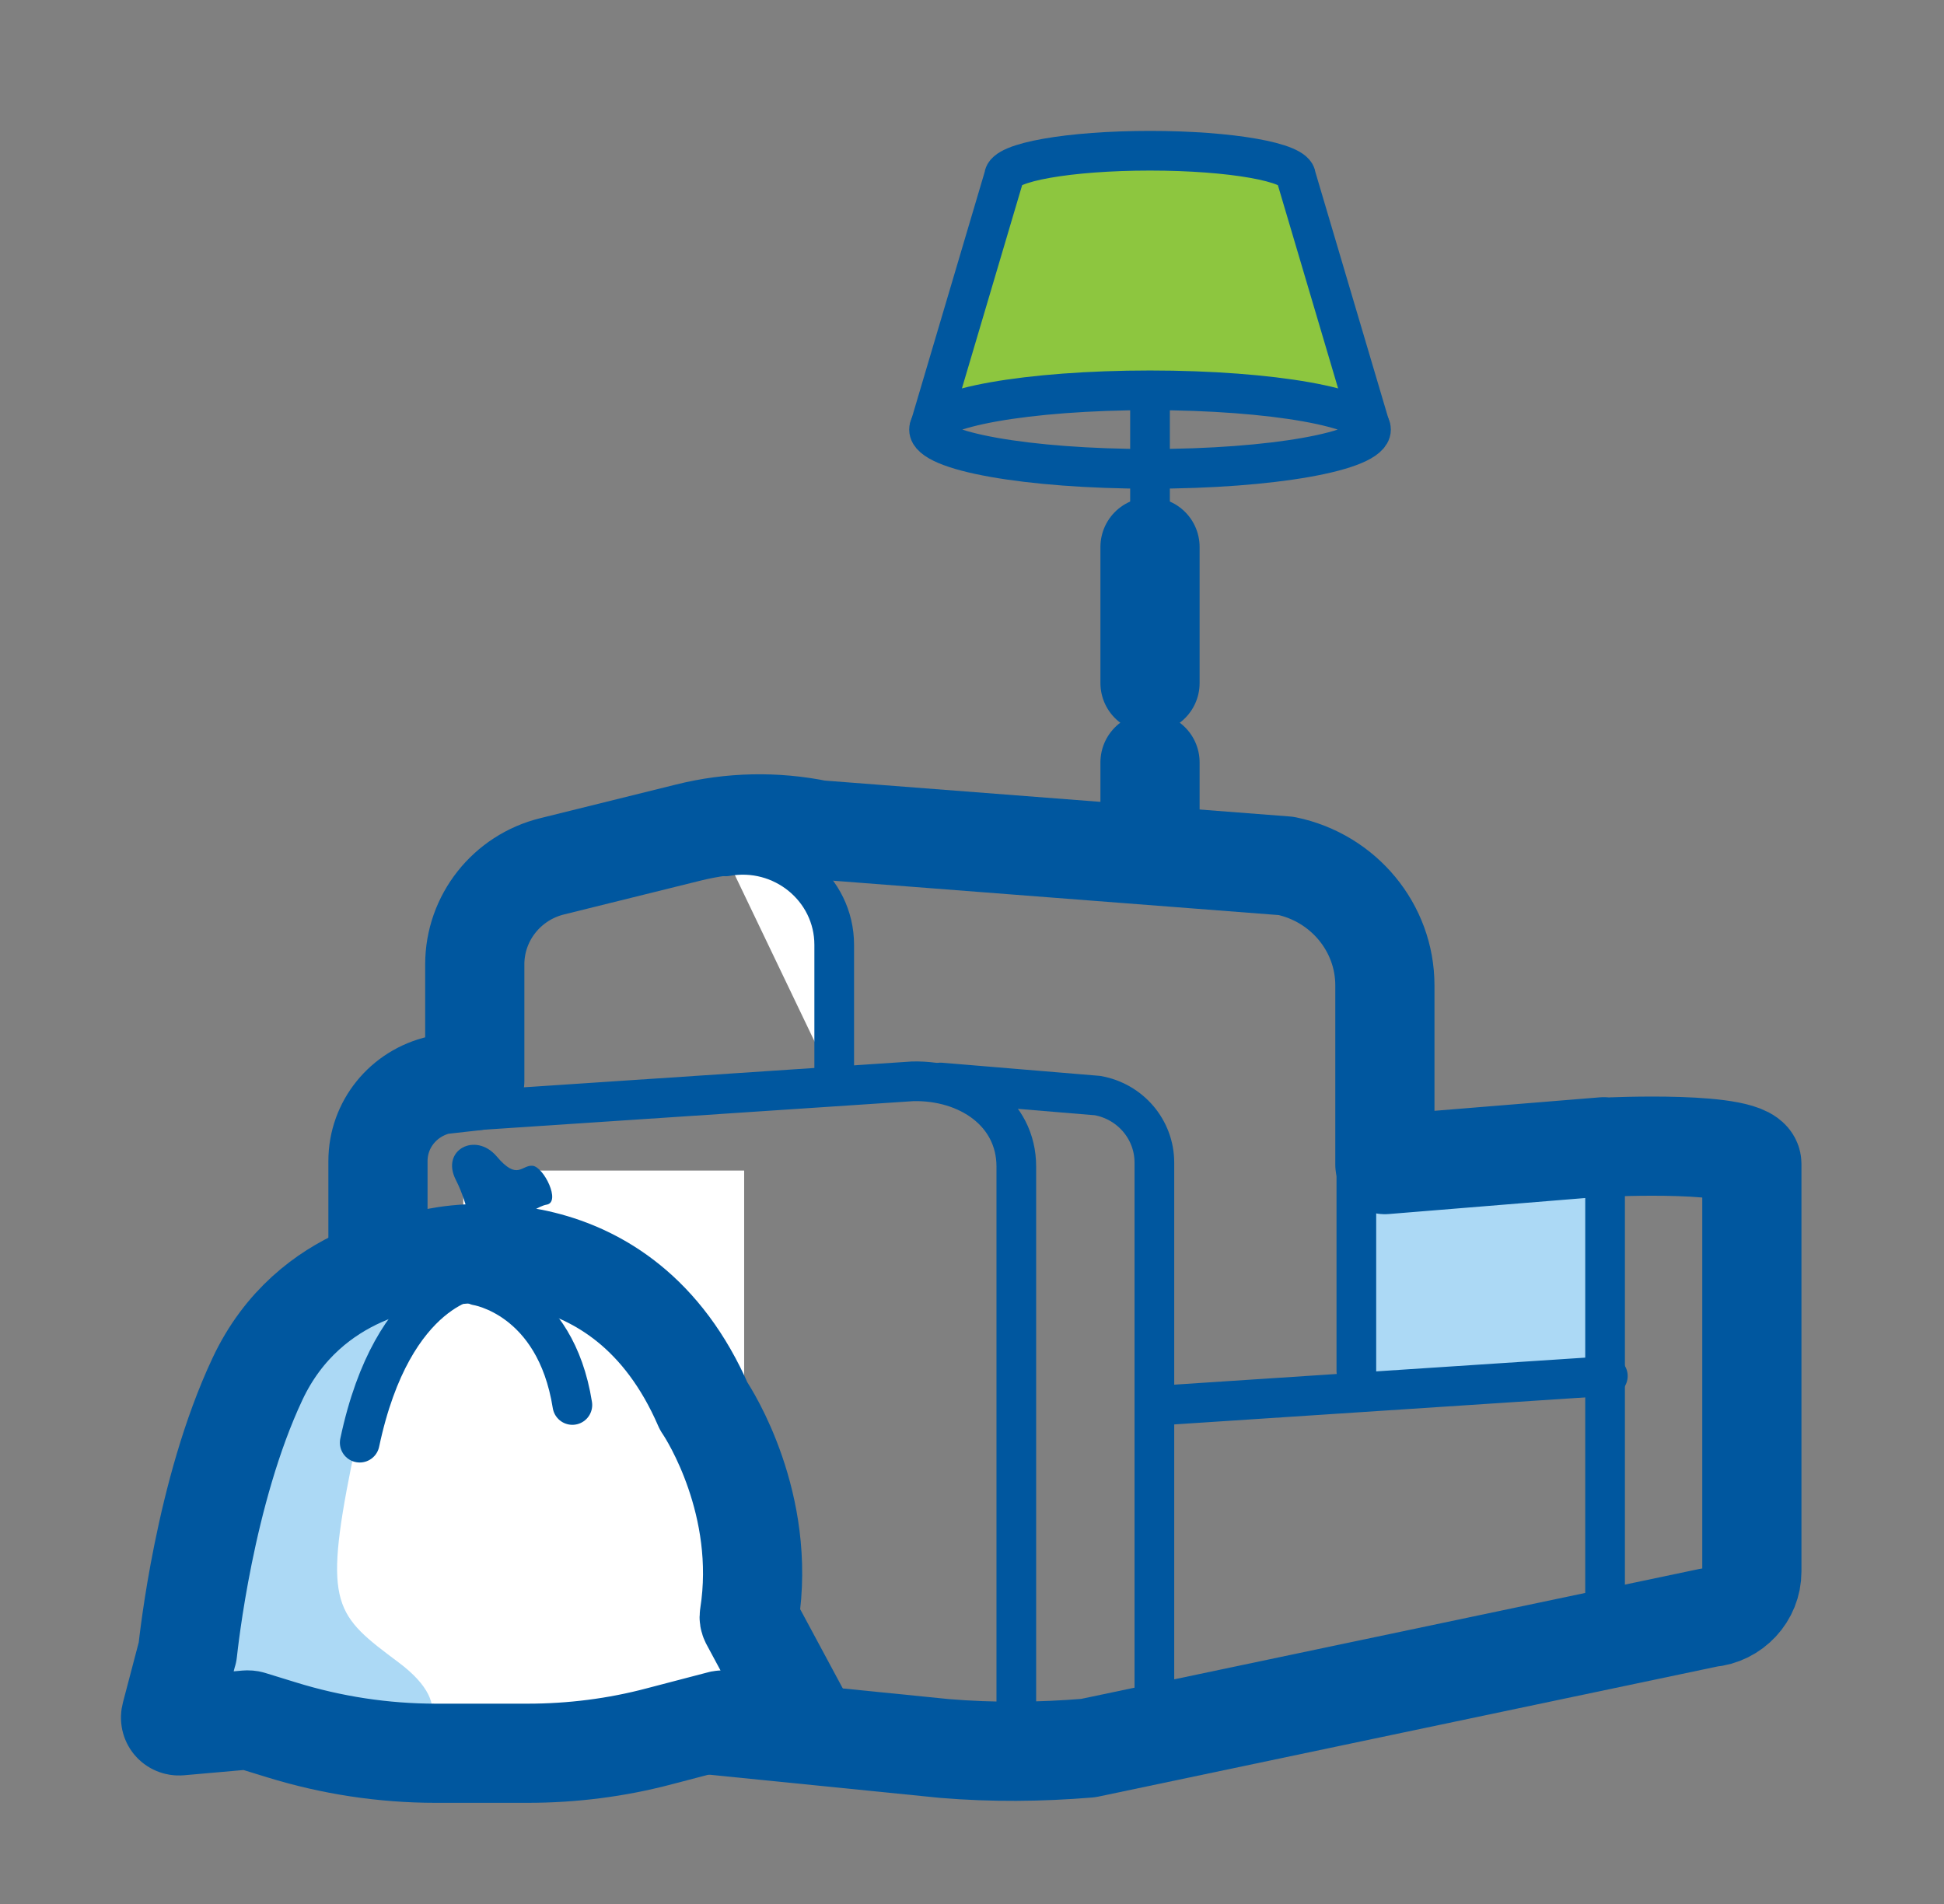<svg width="49" height="48" viewBox="0 0 49 48" fill="none" xmlns="http://www.w3.org/2000/svg">
<rect x="0" y="0" width="49" height="48" fill="#808080" stroke="none"/>
<path d="M18.757 29.51H11.677V42.11H18.757V29.51Z" fill="white"/>
<path d="M34.317 30.45L40.437 28.92L40.277 34.9L34.317 35.06V30.45Z" fill="#ACD9F5"/>
<path d="M28.987 9.84C26.107 9.84 23.737 10.23 23.447 10.72L25.307 4.44C25.307 4.08 26.957 3.79 28.987 3.79C31.017 3.79 32.667 4.08 32.667 4.44L34.527 10.72C34.237 10.23 31.867 9.84 28.987 9.84Z" fill="#8DC63F"/>
<path d="M29.557 11.81C29.367 11.81 29.177 11.82 28.987 11.82C29.187 11.82 29.377 11.82 29.557 11.81Z" fill="#9CCBE5"/>
<path d="M28.987 11.82C32.063 11.82 34.557 11.377 34.557 10.83C34.557 10.283 32.063 9.84 28.987 9.84C25.911 9.84 23.417 10.283 23.417 10.83C23.417 11.377 25.911 11.82 28.987 11.82Z" stroke="#00579F" stroke-miterlimit="10"/>
<path d="M23.417 10.83L25.307 4.45C25.307 4.09 26.957 3.8 28.987 3.8C31.017 3.8 32.667 4.09 32.667 4.45L34.557 10.83" stroke="#00579F" stroke-miterlimit="10"/>
<path d="M28.987 13.79V17.22" stroke="#00579F" stroke-width="2.5" stroke-miterlimit="10" stroke-linecap="round" stroke-linejoin="round"/>
<path d="M28.987 19.22V20.75" stroke="#00579F" stroke-width="2.5" stroke-miterlimit="10" stroke-linecap="round" stroke-linejoin="round"/>
<path d="M28.987 10.02V17.22" stroke="#00579F" stroke-miterlimit="10"/>
<path d="M29.277 35.43L40.527 34.69" stroke="#00579F" stroke-miterlimit="10" stroke-linecap="round" stroke-linejoin="round"/>
<path d="M18.297 21.59C19.717 21.33 21.027 22.4 21.027 23.82V27.29" fill="white"/>
<path d="M18.297 21.59C19.717 21.33 21.027 22.4 21.027 23.82V27.29" stroke="#00579F" stroke-miterlimit="10" stroke-linecap="round" stroke-linejoin="round"/>
<path d="M40.457 40.59V28.92" stroke="#00579F" stroke-miterlimit="10" stroke-linecap="round" stroke-linejoin="round"/>
<path d="M34.188 29.55V34.56" stroke="#00579F" stroke-miterlimit="10" stroke-linecap="round" stroke-linejoin="round"/>
<path d="M40.487 28.92C40.487 28.92 44.157 28.74 44.157 29.34V30.33V39.62C44.157 40.22 43.687 40.73 43.077 40.78L27.427 44.07C26.217 44.17 25.007 44.18 23.807 44.08L10.867 42.78C10.107 42.7 9.527 42.08 9.527 41.33V29.27C9.527 28.35 10.167 27.56 11.077 27.35L11.967 27.25V24.31C11.967 23.14 12.777 22.12 13.917 21.84L17.347 20.99C18.427 20.72 19.547 20.7 20.627 20.92L32.417 21.83C33.867 22.13 34.907 23.39 34.907 24.84V29.36L40.427 28.91" stroke="#00579F" stroke-width="2.5" stroke-miterlimit="10" stroke-linecap="round" stroke-linejoin="round"/>
<path d="M29.097 43.65V29.31C29.097 28.48 28.497 27.77 27.667 27.62L23.707 27.29" stroke="#00579F" stroke-miterlimit="10" stroke-linecap="round" stroke-linejoin="round"/>
<path d="M12.437 31.26C12.437 31.26 13.407 30.43 13.777 30.37C14.147 30.31 13.707 29.42 13.427 29.39C13.147 29.36 13.047 29.78 12.517 29.15C11.987 28.53 11.107 28.99 11.487 29.74C11.867 30.48 11.697 30.86 12.437 31.26Z" fill="#00579F"/>
<path d="M18.157 43.37L16.627 43.77C15.537 44.06 14.417 44.2 13.297 44.2H10.987C9.667 44.2 8.357 44 7.097 43.61L6.317 43.37C6.287 43.36 6.257 43.36 6.227 43.36L4.527 43.51C4.377 43.52 4.267 43.39 4.307 43.24L4.717 41.68C4.717 41.67 4.717 41.66 4.727 41.65C4.757 41.39 5.157 37.6 6.487 34.77C7.807 31.95 10.677 31.73 10.917 31.72C10.927 31.72 10.937 31.72 10.947 31.72C11.237 31.65 15.687 30.72 17.737 35.45C17.737 35.46 17.747 35.47 17.757 35.48C17.877 35.66 19.327 37.92 18.887 40.73C18.877 40.77 18.887 40.82 18.907 40.86L20.197 43.26C20.277 43.41 20.157 43.59 19.987 43.57L18.247 43.37C18.207 43.36 18.187 43.36 18.157 43.37Z" fill="white"/>
<path d="M11.697 31.7C11.697 31.7 9.567 33.41 8.857 36.95C8.147 40.49 8.457 40.72 10.047 41.91C11.637 43.1 10.517 43.82 10.517 43.82L4.527 44.05L5.117 39.56L7.357 33.19L10.287 31.41L11.697 31.7Z" fill="#ACD9F5"/>
<path d="M18.157 43.37L16.627 43.77C15.537 44.06 14.417 44.2 13.297 44.2H10.987C9.667 44.2 8.357 44 7.097 43.61L6.317 43.37C6.287 43.36 6.257 43.36 6.227 43.36L4.527 43.51C4.377 43.52 4.267 43.39 4.307 43.24L4.717 41.68C4.717 41.67 4.717 41.66 4.727 41.65C4.757 41.39 5.157 37.6 6.487 34.77C7.807 31.95 10.677 31.73 10.917 31.72C10.927 31.72 10.937 31.72 10.947 31.72C11.237 31.65 15.687 30.72 17.737 35.45C17.737 35.46 17.747 35.47 17.757 35.48C17.877 35.66 19.327 37.92 18.887 40.73C18.877 40.77 18.887 40.82 18.907 40.86L20.197 43.26C20.277 43.41 20.157 43.59 19.987 43.57L18.247 43.37C18.207 43.36 18.187 43.36 18.157 43.37Z" stroke="#00579F" stroke-width="2.5" stroke-miterlimit="10" stroke-linecap="round" stroke-linejoin="round"/>
<path d="M12.037 32.23C12.037 32.23 9.907 32.4 9.067 36.37L12.037 32.23Z" fill="white"/>
<path d="M12.037 32.23C12.037 32.23 9.907 32.4 9.067 36.37" stroke="#00579F" stroke-miterlimit="10" stroke-linecap="round" stroke-linejoin="round"/>
<path d="M12.027 32.41C12.027 32.41 13.997 32.71 14.427 35.42L12.027 32.41Z" fill="white"/>
<path d="M12.027 32.41C12.027 32.41 13.997 32.71 14.427 35.42" stroke="#00579F" stroke-miterlimit="10" stroke-linecap="round" stroke-linejoin="round"/>
<path d="M25.617 43.65V29.41C25.617 28.05 24.397 27.23 23.007 27.26L11.287 28.04" stroke="#00579F" stroke-miterlimit="10" stroke-linecap="round" stroke-linejoin="round"/>
</svg>
